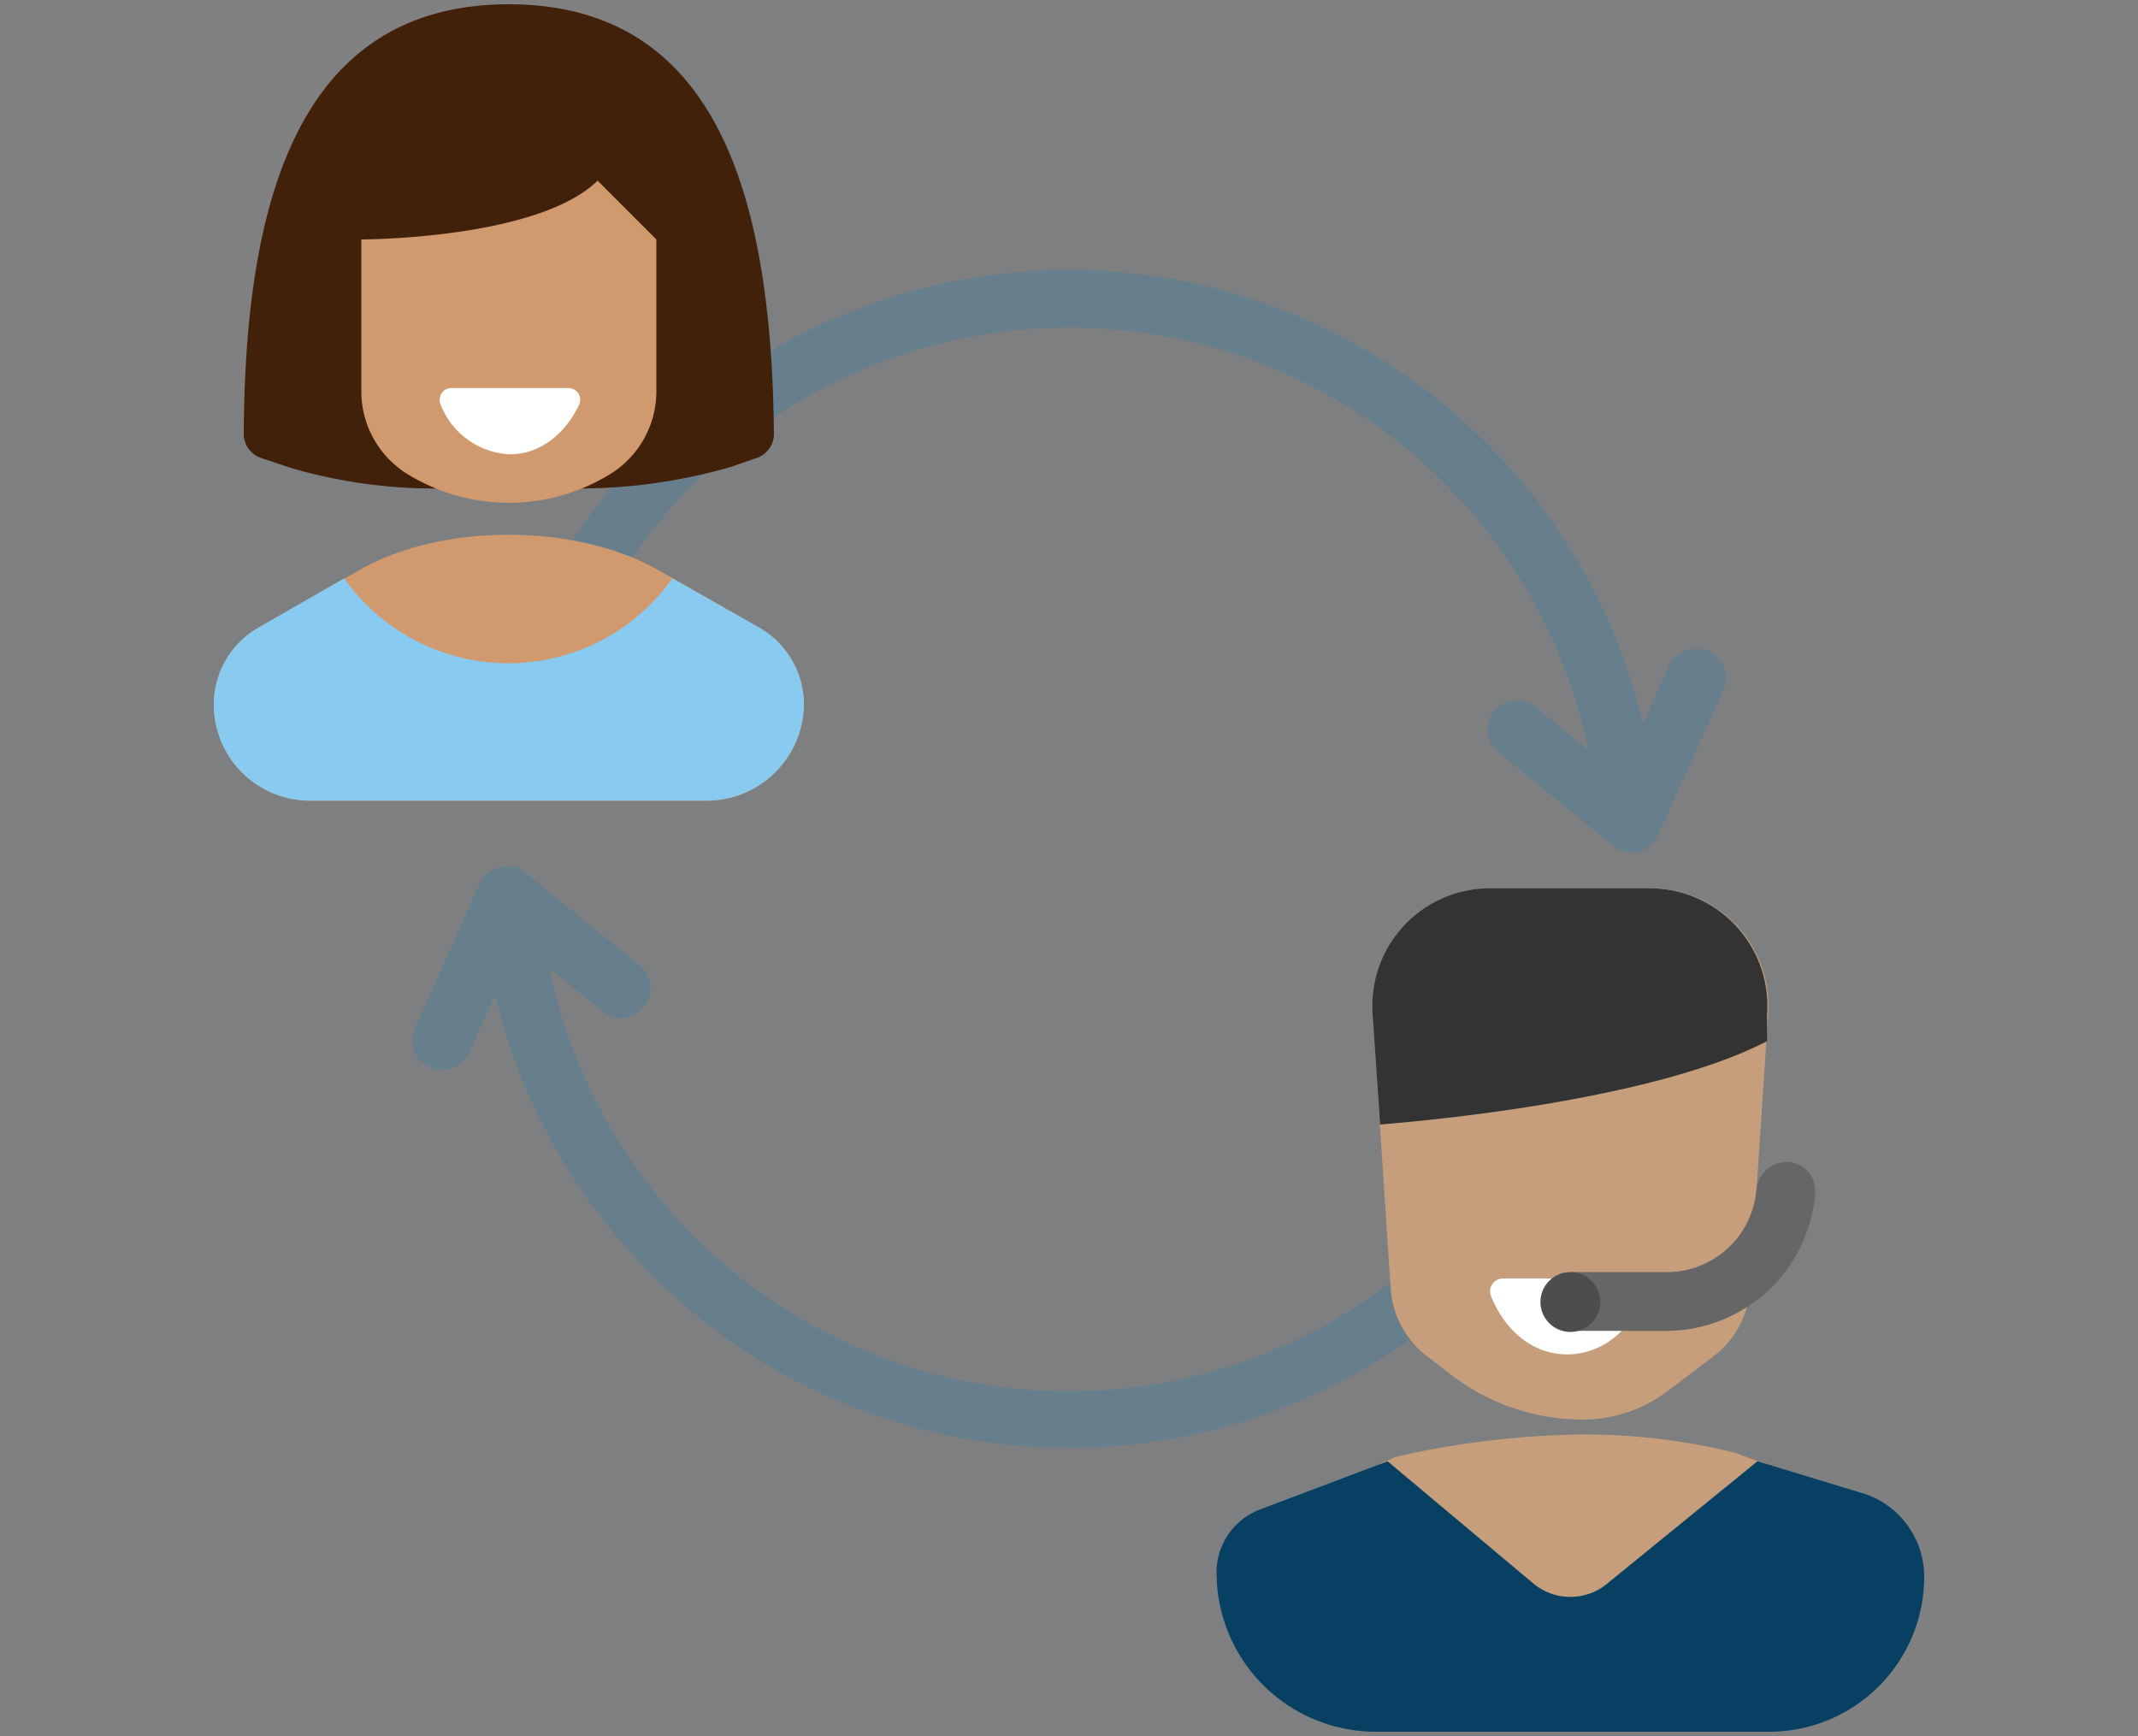 <svg xmlns="http://www.w3.org/2000/svg" viewBox="0 0 200 162.4"><rect x="0" y="0" width="200" height="162.4" fill="#808080" stroke="none"/><title>custcare</title><g id="Layer_2" data-name="Layer 2"><g id="actualsize"><g id="customer_care" data-name="customer care"><g id="icon_bg"><path d="M194.2,95c6.9-15.6,8.5-34.1,0-49-5.9-10.2-16-17.8-26.9-23.2S144.4,14,132.6,10.4C111.4,3.8,88.7-3.8,67.3,2.2,47.9,7.6,33.9,23,21,37.7,13.7,46,6.2,54.9,4.3,65.5c-1.3,8,.6,16.3-1,24.2-1.3,6-4.5,12-2.8,17.8,1.1,3.8,4.2,6.8,7.2,9.6,21.9,20,48,37.2,77.9,43.2,17.7,3.6,36.7,2.7,53.6-3.3a77.1,77.1,0,0,0,23.7-13c3.6-3,4.9-5,6.2-9.2s3.2-7,6.2-10.7C182.7,115.1,189.6,105.6,194.2,95Z" fill="#107bc0" opacity="0.02"/></g><g opacity="0.2"><path d="M159.8,60.9a2.9,2.9,0,0,0-3.7,1.4l-2.4,5.4a55.2,55.2,0,0,0-106.3-4l5.3,1.7a49.6,49.6,0,0,1,95.9,4.8l-5-4.1a2.8,2.8,0,0,0-3.8.4,2.7,2.7,0,0,0,.4,3.9l10.7,8.7a2.3,2.3,0,0,0,1.6.6h.7a2.6,2.6,0,0,0,1.9-1.6l6.1-13.5A2.8,2.8,0,0,0,159.8,60.9Z" fill="#107bc0"/><path d="M147.3,95.4a49.6,49.6,0,0,1-95.9-4.8l5,4a2.6,2.6,0,0,0,3.8-.4,2.7,2.7,0,0,0-.4-3.9L49.1,81.6a2.8,2.8,0,0,0-4.2,1L38.8,96.2a2.7,2.7,0,0,0,1.4,3.6,1.9,1.9,0,0,0,1,.3,3,3,0,0,0,2.7-1.6L46.3,93a55.2,55.2,0,0,0,106.3,4Z" fill="#107bc0"/></g><path d="M47.6.4C27.5.4,22.9,19.6,22.8,40.7a2.4,2.4,0,0,0,1.5,2.1l3,1a48,48,0,0,0,13.6,1.9H54.3a51.5,51.5,0,0,0,14-2l2.6-.9a2.4,2.4,0,0,0,1.5-2.1C72.2,19.6,67.7.4,47.6.4Z" fill="#42210b"/><path d="M75.2,65.9h0A8.3,8.3,0,0,0,71,58.7l-9.3-5.3c-7.8-4.5-20.5-4.5-28.2,0l-9.3,5.3A8.3,8.3,0,0,0,20,65.9h0a9,9,0,0,0,9,9H66.2A9.1,9.1,0,0,0,75.2,65.9Z" fill="#d19a6e"/><path d="M61.4,22.4V36.6A9.1,9.1,0,0,1,57,44.4h0a18.1,18.1,0,0,1-18.8,0h0a9.1,9.1,0,0,1-4.4-7.8V22.4s16.5,0,22.1-5.5Z" fill="#d19a6e"/><path d="M53.2,36.3a1.1,1.1,0,0,1,1,1.5c-1.3,2.8-3.7,4.7-6.5,4.7a7.3,7.3,0,0,1-6.5-4.7,1.1,1.1,0,0,1,1-1.5Z" fill="#fff"/><path d="M71,58.7l-8.1-4.6h0a18.8,18.8,0,0,1-30.7,0h0l-8,4.6A8.3,8.3,0,0,0,20,65.9h0a9,9,0,0,0,9,9H66.2a9.1,9.1,0,0,0,9-9h0A8.3,8.3,0,0,0,71,58.7Z" fill="#89cbf0"/><path d="M174.6,140.5l-12.3-4.6a58.7,58.7,0,0,0-15-1.7,83.2,83.2,0,0,0-16.8,2.1l-11.3,5.2c-3.3,1.1-5.4,3.1-5.4,6.4l4.5,5.1a11.6,11.6,0,0,1,2.5,4.1,5.6,5.6,0,0,0,5.3,3.7l41.6-1c3.1,0,8.4-1.4,8.4-4.3l2-7.6C178.1,144.6,177.9,141.6,174.6,140.5Z" fill="#c69e7b"/><path d="M174.6,139.8l-10.2-3.1-14,11.4a5.4,5.4,0,0,1-7,0l-13.6-11.4-11.9,4.5a6.3,6.3,0,0,0-4.1,6h0A14.9,14.9,0,0,0,128.7,162h36.8A14.5,14.5,0,0,0,180,147.5h0A8.2,8.2,0,0,0,174.6,139.8Z" fill="#084063"/><path d="M165.4,94.9l-1.7,25.8a8.7,8.7,0,0,1-3.3,6.1l-4.5,3.4a13.1,13.1,0,0,1-7.8,2.6h0a20.2,20.2,0,0,1-12.1-4l-2.6-2a8.7,8.7,0,0,1-3.3-6.1l-1.7-25.8a11,11,0,0,1,11-11.8h15A11,11,0,0,1,165.4,94.9Z" fill="#c69e7b"/><path d="M152.7,119.6a1.2,1.2,0,0,1,1.1,1.7c-1.3,3.2-4,5.4-7.2,5.4s-5.8-2.2-7.1-5.4a1.2,1.2,0,0,1,1.1-1.7Z" fill="#fff"/><path d="M167.3,108.7a2.9,2.9,0,0,0-3,2.6,8.4,8.4,0,0,1-8.2,7.7h-9.2v5.5h9.2a14,14,0,0,0,13.7-12.9A2.7,2.7,0,0,0,167.3,108.7Z" fill="#666"/><path d="M154.4,83.1h-15a11,11,0,0,0-11,11.8l.7,10.3c.9-.1,24.6-1.8,36.2-7.8V94.9A11,11,0,0,0,154.4,83.1Z" fill="#333"/><circle cx="146.9" cy="121.8" r="2.8" fill="#4d4d4d"/></g></g></g></svg>